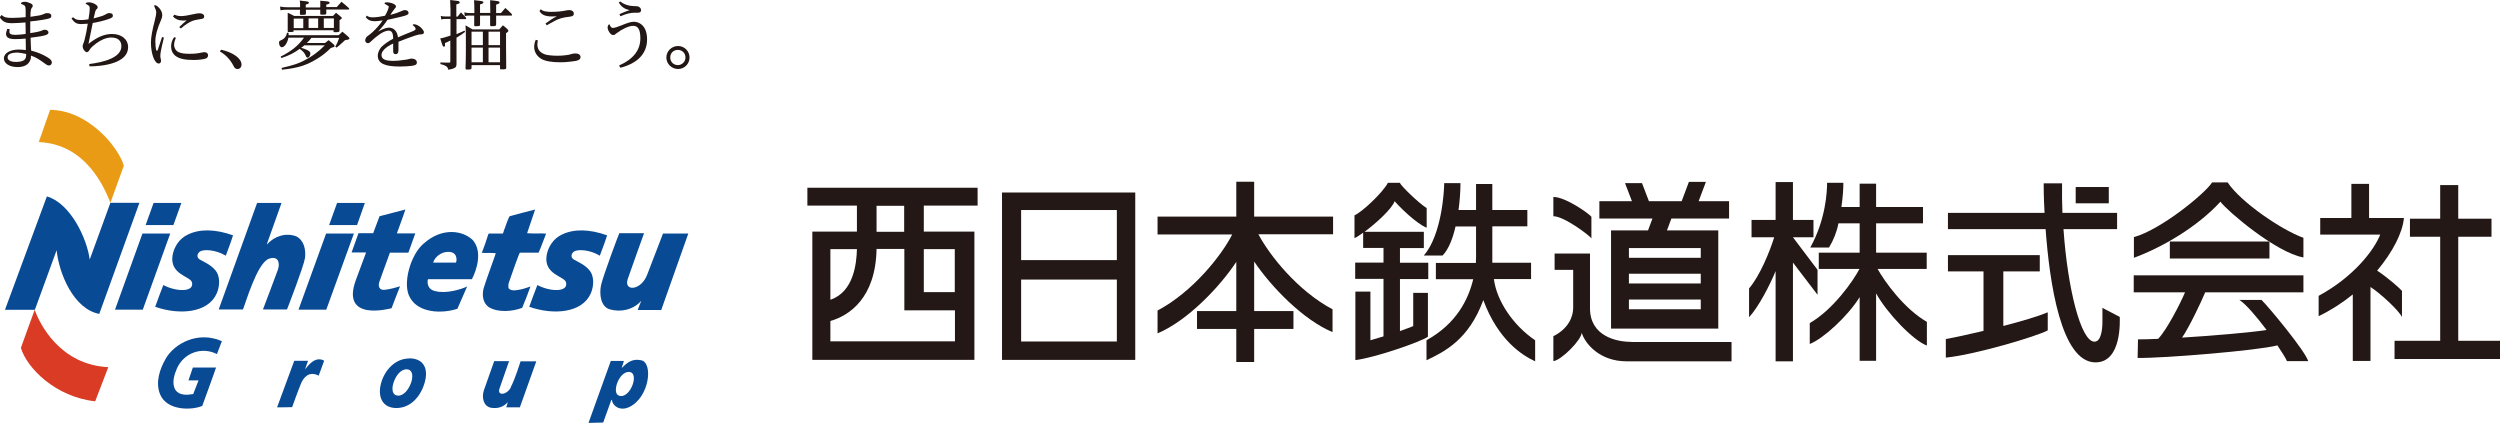 <?xml version="1.0" encoding="UTF-8"?>
<svg id="_レイヤー_2" data-name="レイヤー 2" xmlns="http://www.w3.org/2000/svg" viewBox="0 0 141.29 23.9">
  <defs>
    <style>
      .cls-1 {
        fill: #231815;
      }

      .cls-1, .cls-2, .cls-3, .cls-4, .cls-5 {
        stroke-width: 0px;
      }

      .cls-2 {
        fill: #ea9b15;
      }

      .cls-3 {
        fill: #da3b24;
      }

      .cls-4 {
        fill: #221714;
      }

      .cls-5 {
        fill: #094a95;
      }
    </style>
  </defs>
  <g id="_レイヤー_1-2" data-name="レイヤー 1">
    <g>
      <path class="cls-1" d="M55.25,11.62v-1.01h-9.62v1.01h2.8v1.47h-2.52v7.25h9.16v-7.25h-2.86v-1.47h3.04ZM48.43,14.08c-.02.8-.18,2.42-1.5,2.86v-2.86h1.5ZM46.93,19.3v-1.16c1.06-.3,2.56-1.29,2.61-4.07h1.57v3.47h2.86v1.75h-7.03ZM53.96,16.51h-1.75v-2.43h1.75v2.43ZM49.54,13.1c0-.71,0-1.17,0-1.47h1.56v1.47h-1.57Z"/>
      <path class="cls-1" d="M56.63,10.88h7.53v9.46h-7.53v-9.46ZM63.12,11.87h-5.41v2.83h5.41v-2.83ZM63.12,15.8h-5.41v3.5h5.41v-3.5Z"/>
      <path class="cls-1" d="M75.34,12.24h-4.46v-1.97h-1.01v1.97h-4.45v1.01h4.22c-.59,1.17-2.22,3.24-4.22,4.3v1.29c1.67-.7,3.5-2.6,4.45-4.04v2.78h-2.22v1.01h2.22v1.87h1.01v-1.87h2.22v-1.01h-2.22v-2.8c.96,1.43,2.77,3.3,4.43,3.99v-1.29c-1.97-1.04-3.57-3.06-4.19-4.24h4.22v-1.01Z"/>
      <path class="cls-1" d="M79.87,16.54v1.89c-.17.07-.44.17-.75.28v-2.94h1.6v-.92h-1.6v-.83h1.35v-.92h-3.35c.66-.49,1.54-1.29,1.7-1.73.23.28,1.21,1.26,1.81,1.5v-1.11c-.46-.29-1.43-1.23-1.52-1.43h-.67c-.28.54-1.44,1.64-1.89,1.84v1.29c.12-.05.29-.17.49-.31v.86h1.15v.83h-1.6v.92h1.6v3.25c-.27.08-.52.16-.74.22v-2.75h-.85v3.87c1.06-.12,3.7-1.03,4.1-1.32v-2.48h-.85Z"/>
      <path class="cls-1" d="M84.43,15.77h2.1v-.92h-2.19c0-.13,0-.26,0-.4h0v-1.66h1.98v-.92h-1.98v-1.47h-.92v1.47h-.99c.08-.58.11-1.13.11-1.52h-.92c0,.49-.15,2.93-1.15,4.09h1.06c.34-.35.58-.97.73-1.64h1.16v1.39h0c0,.17.01.4-.01.67h-2.26v.92h2.11c-.27,1.13-.94,2.51-2.64,3.45v1.13c.98-.47,2.38-1.13,3.21-3.4.84,2.27,2.21,3.13,2.93,3.46v-1.19c-1.23-.83-2.17-2.21-2.33-3.45"/>
      <path class="cls-1" d="M89.94,13.48v-1.23c-.14-.18-1.46-1.12-2.15-1.12v1.09c.63,0,2.15,1.17,2.15,1.26"/>
      <path class="cls-1" d="M92.18,19.32c-.81,0-2.32-.31-2.32-1.9v-3.09h-2v.92h1.05v2.13s0,.01,0,.01c0,.48-.24,1.17-1.12,1.61v1.41c.45-.05,1.6-1.21,1.6-1.61.18.61,1.01,1.62,2.53,1.62h5.94v-1.09h-5.67Z"/>
      <path class="cls-1" d="M94.46,12.35l-.25.67h2.9v5.55h-6.06v-5.55h2.09l.25-.67h-3v-.98h1.84l-.39-1.02h.96l.39,1.02h1.85l.41-1.09h.96l-.41,1.09h1.72v.98h-3.27ZM96.12,14.02h-4.06v.55h4.06v-.55ZM96.12,15.47h-4.06v.55h4.06v-.55ZM96.12,16.93h-4.06v.55h4.06v-.55Z"/>
      <path class="cls-1" d="M102.72,15.25l-1.39-1.84h1.16v-.98h-1.16v-2.14h-.98v2.14h-1.36v.98h1.28c-.25.81-.81,2.18-1.42,2.89v1.63c.53-.57,1.19-1.84,1.5-2.61v5.1h.98v-5.58l1.39,1.82v-1.4Z"/>
      <path class="cls-1" d="M106.12,15.2h2.77v-.92h-2.86v-1.66h2.65v-.92h-2.65v-1.32h-.93v1.32h-1.03c.08-.58.11-.98.11-1.37h-.92c0,.49-.07,2.07-.95,3.66h1.06c.26-.43.45-.92.53-1.37h1.2v1.66h-2.31v.92h2.3c-.36.69-1.5,2.31-2.81,3.06v1.18c.74-.28,2.16-1.57,2.82-2.65v3.6h.93v-3.81c.61,1.11,2.09,2.66,2.87,2.95v-1.34c-1.28-.73-2.4-2.29-2.79-3"/>
      <rect class="cls-1" x="117.31" y="10.57" width="1.87" height=".92"/>
      <path class="cls-1" d="M113.22,18.41v-3.07h2.06v-.92h-5.19v.92h2.01v3.36c-.84.2-1.62.37-2.13.46v1.05c1.6-.15,5.18-1.21,5.76-1.54v-1.02c-.49.21-1.46.5-2.5.77"/>
      <path class="cls-1" d="M119.8,17.91l-.98-.51v.8c0,.37-.06,1.11-.45,1.11-.77,0-1.52-3.02-1.75-6.36h3.03v-.92h-3.09c-.02-.56-.03-1.12-.02-1.67h-1.04c0,.16,0,.8.05,1.67h-5.46v.92h5.52c.22,3.01.87,7.53,2.82,7.53,1.51,0,1.37-2.42,1.37-2.56"/>
      <path class="cls-1" d="M125.9,10.31h-.88c-.41.64-2.91,2.68-4.42,3.09v1.17c1.6-.59,3.58-1.74,4.89-3.17.37.51,3.13,2.87,4.69,3.15v-1.11c-1.25-.45-3.56-2.03-4.28-3.13"/>
      <rect class="cls-1" x="122.63" y="13.65" width="5.63" height=".96"/>
      <path class="cls-1" d="M130.45,20.41c-.16-.57-2.27-3.11-2.64-3.46h-1.25c.35.22.98.95,1.54,1.7-.82.13-2.94.32-4.78.43.39-.55,1.09-2.03,1.31-2.56h5.55v-.96h-9.59v.96h2.9c-.28.66-1.03,2.12-1.52,2.63-.45.02-.84.03-1.14.03l-.02,1.05c1.49.02,6.8-.42,7.9-.71.26.39.47.72.54.89h1.19Z"/>
      <path class="cls-1" d="M134.35,15.29c.89-1.06,1.44-2.16,1.51-2.97h-1.97v-1.93h-1v1.93h-1.76v.94h3.39c-.35.88-1.49,2.38-3.48,3.46v1.15c.7-.34,1.35-.76,1.93-1.23v3.76h1v-4.18c.55.35,1.62,1.34,1.78,1.7v-1.48c-.09-.12-.84-.78-1.41-1.15"/>
      <polygon class="cls-1" points="138.93 19.26 138.93 13.38 140.81 13.38 140.81 12.36 138.93 12.36 138.93 10.46 137.91 10.46 137.91 12.36 136.2 12.36 136.2 13.38 137.91 13.38 137.91 19.26 135.33 19.26 135.33 20.29 141.29 20.29 141.29 19.26 138.93 19.26"/>
      <path class="cls-2" d="M2.19,8.03s.64-1.82.64-1.82c2.08,0,3.82,2.01,4.17,3.15l-.76,2.1c-.29-.72-1.31-3.32-4.05-3.43"/>
      <path class="cls-3" d="M6.12,20.75s-.74,1.93-.74,1.93c-2.24-.24-3.86-1.88-4.2-3.02,0,0,.78-2.16.78-2.15.28.79,1.42,3.1,4.15,3.24"/>
      <path class="cls-5" d="M1.97,17.51H.28s2.37-6.41,2.37-6.41c1.34.39,2.27,2.39,2.42,3.57,0-.01,1.17-3.21,1.17-3.21h1.64s-2.27,6.28-2.27,6.28c-1.45-.27-2.28-2.29-2.41-3.6,0,0-1.23,3.37-1.23,3.37"/>
      <path class="cls-5" d="M15.91,11.47s-.83,2.32-.83,2.33h.02c.41-.45,1.05-.67,1.65-.44.43.23.54.73.49,1.21-.07.48-1.02,2.92-1.02,2.92,0,0-1.35,0-1.36,0,.01,0,.85-2.26.85-2.26.13-.39,0-.8-.53-.6-.66.27-1.3,2.51-1.45,2.86h-1.37l2.17-6.02h1.39Z"/>
      <path class="cls-5" d="M30.24,11.85c-.15.44-.3.89-.45,1.33.35.03.73,0,1.06.02v.04c-.14.35-.26.7-.41,1.04h-1.06c-.08.13-.46,1.22-.6,1.63-.05.11-.06.25-.04.38.18.21.54.09.78.05.15-.05.31-.09.46-.15-.15.41-.3.82-.47,1.21-.57.21-1.37.28-1.9-.05-.33-.25-.37-.67-.28-1.05.15-.5.64-1.81.69-1.99-.26-.03-.5,0-.75-.02-.01,0-.01.01-.02,0h-.02c.14-.36.26-.7.37-1.06l.03-.03h.79c.02-.06.05-.1.05-.15.02-.06.05-.12.07-.18.08-.22.15-.45.26-.65.48-.13.97-.26,1.45-.38"/>
      <path class="cls-5" d="M13.17,13.3c-.12.39-.27.77-.41,1.15-.6-.36-1.27-.36-1.45-.24-.18.12-.22.35,0,.47.22.12.59.28.84.57.32.35.27.94.1,1.33-.49,1.11-2.1,1.24-3.48.76.15-.41.3-.83.46-1.23.74.39,1.76.41,1.62-.15-.08-.35-1.26-.43-1.1-1.51.08-.5.39-.97.86-1.19.67-.33,1.55-.32,2.56.04"/>
      <path class="cls-5" d="M34.31,13.3c-.12.39-.27.77-.41,1.15-.6-.36-1.26-.36-1.45-.24-.18.12-.22.35,0,.47.22.12.59.28.84.57.32.35.27.94.1,1.33-.49,1.11-2.1,1.24-3.48.76.15-.41.3-.83.46-1.23.74.39,1.76.41,1.62-.15-.08-.35-1.26-.43-1.1-1.51.08-.5.39-.97.86-1.19.67-.33,1.55-.32,2.56.04"/>
      <path class="cls-5" d="M36.4,13.18s-.68,1.88-.92,2.58c-.25.72.73.69,1.09-.22.17-.43.74-1.91.9-2.34,0,0,1.41,0,1.43,0,0,0-1.51,4.25-1.53,4.32-.43,0-.89,0-1.33,0,.02-.08.16-.41.2-.51h-.01c-.45.51-1.17.65-1.78.47-.5-.16-.59-.84-.48-1.37.12-.54,1.02-2.93,1.03-2.93h1.41Z"/>
      <path class="cls-5" d="M26.73,13.58c.54.64.22,1.66-.06,2.2h-2.48c-.04.09-.1.58.44.68.58.14,1.4-.09,1.77-.27-.19.42-.36.85-.55,1.26-.87.29-2.18.24-2.66-.6-.49-.75.02-2.48.75-3.08,1.05-.95,2.24-.74,2.79-.19M25.24,14.24c-.33.03-.66.28-.76.6,0,0,1.29,0,1.29,0,.06-.12.1-.67-.53-.6"/>
      <polygon class="cls-5" points="9.62 13.2 8.05 13.2 6.5 17.5 8.07 17.5 9.62 13.2"/>
      <polygon class="cls-5" points="10.25 11.47 8.68 11.47 8.23 12.72 9.8 12.72 10.25 11.47"/>
      <polygon class="cls-5" points="20 13.2 18.43 13.2 16.87 17.5 18.44 17.5 20 13.2"/>
      <polygon class="cls-5" points="20.62 11.47 19.05 11.47 18.6 12.72 20.18 12.72 20.62 11.47"/>
      <path class="cls-5" d="M22.04,14.28h1.04l.39-1.09h-1.04c.27-.74.49-1.35.48-1.35l-1.46.38s-.15.41-.36.96h-.83l-.39,1.09h.82c-.24.63-.47,1.25-.58,1.56-.86,2.36,1.88,1.62,2.02,1.59,0,0,.47-1.24.48-1.24-.09.03-.55.17-.87.2-.32.03-.38-.22-.3-.45.03-.08.29-.82.6-1.66"/>
      <path class="cls-5" d="M9.36,20.28c-.33.58-.59,1.33-.31,2.01.39.94,1.81.9,2.38.65,0,0,.79-2.16.78-2.17,0,0-1.32,0-1.31,0,0,0-.25.73-.25.73h.57s-.3.77-.3.77c-.35.06-.79.09-1.01-.24-.22-.37-.06-.86.09-1.21.41-.91,1.43-1.23,2.26-.81,0,0,.28-.72.28-.73-1.36-.59-2.67.13-3.17.98"/>
      <path class="cls-5" d="M17.26,20.87h-.02s.17-.48.17-.48c0,0-.78,0-.78,0,0,0-.97,2.62-.97,2.63,0,0,.85,0,.85-.01,0,0,.37-1.03.5-1.33.13-.32.44-.74,1-.45.1-.28.21-.55.31-.84-.03-.03-.08-.04-.12-.06-.43-.12-.73.26-.95.53"/>
      <path class="cls-5" d="M28.87,21.9c-.25.45-.79.47-.64.06l.54-1.55h-.84s-.59,1.67-.59,1.67c-.13.44.01.91.44.97.38.05.68-.06.92-.32,0,.03-.09.29-.09.29h.77l.93-2.6h-.89s-.32,1.04-.56,1.47"/>
      <path class="cls-5" d="M36.23,20.36c-.49-.11-.8.14-1.07.42h-.02s.12-.38.12-.38h-.74s-1.26,3.5-1.26,3.5l.83-.02.46-1.28h.03c.03.31.43.67.99.4,1.13-.54,1.36-2.49.67-2.64M34.96,22.35c-.38-.16,0-1.31.56-1.33.69-.02.08,1.61-.56,1.33"/>
      <path class="cls-5" d="M23.12,20.26c-.77,0-1.39.65-1.59,1.42-.2.77.1,1.38.87,1.38.83,0,1.4-.69,1.61-1.47.22-.81-.11-1.34-.89-1.34M23.25,21.58c-.13.41-.42.78-.74.78s-.4-.32-.27-.73c.13-.41.42-.76.73-.76s.4.3.28.71"/>
      <path class="cls-4" d="M.08.84c.17.15.27.17.64.17.21,0,.5-.02.73-.04v-.38c0-.24-.04-.29-.18-.34-.06-.02-.09-.04-.09-.05,0-.05.08-.1.23-.1.08,0,.18.03.27.07.13.05.17.09.17.16,0,.03,0,.06-.06.12-.05.07-.07.21-.07.5.16-.02.33-.05.51-.08.06-.01.16-.04.25-.08.04-.02.1-.05.19-.05.17,0,.23.07.23.15,0,.07-.03.12-.09.14-.08.03-.18.05-.34.08-.29.05-.51.08-.76.1v.19c0,.16,0,.33,0,.47.3-.04.58-.1.67-.15.08-.04.11-.04.16-.04.11,0,.2.07.2.15,0,.08-.05.12-.21.17-.22.06-.51.09-.8.13,0,.27.02.5.03.73.37.09.66.22.91.37.19.11.26.2.26.3s-.07.17-.17.17c-.07,0-.15-.05-.24-.12-.23-.17-.47-.34-.77-.44,0,.19-.02.23-.08.34-.11.2-.34.31-.68.31-.46,0-.77-.21-.77-.49,0-.31.38-.5.84-.5.12,0,.28.01.4.03,0-.18,0-.42-.01-.65-.19.02-.4.03-.59.03-.36,0-.51-.09-.52-.29,0-.07.04-.19.07-.29l.14.02c-.01.05-.02.1-.02.14,0,.12.08.18.35.18.16,0,.4-.03.57-.05,0-.22,0-.45-.01-.65-.27.02-.58.04-.76.04-.37,0-.52-.08-.7-.34l.08-.08ZM1.04,2.97c-.4,0-.61.08-.61.27,0,.15.15.26.48.26.21,0,.39-.04.47-.12.08-.07.1-.17.1-.33-.17-.03-.32-.07-.44-.07"/>
      <path class="cls-4" d="M4.14.99c.18.15.28.14.52.14.11,0,.22-.02.34-.04.04-.23.07-.44.07-.64,0-.1-.04-.13-.16-.2-.04-.02-.07-.03-.07-.05,0,0,0-.02.02-.03.03-.03.11-.04.17-.04.2,0,.49.15.49.27,0,.03,0,.07-.04.1-.05.04-.07.07-.09.13-.02.09-.06.25-.1.41.2-.05.36-.1.49-.14.06-.02.14-.06.19-.09.05-.03.13-.07.19-.07.06,0,.12.01.16.03.04.02.06.07.06.12,0,.07-.04.12-.25.19-.27.09-.5.15-.89.22-.08.41-.15.74-.24,1.18.49-.39.91-.56,1.33-.56.55,0,.91.31.91.75,0,.9-1.41,1.08-2.18,1.08l-.02-.13c.79-.1,1.82-.35,1.82-1.01,0-.31-.2-.49-.57-.49-.28,0-.58.13-.85.33-.15.12-.31.24-.38.37-.05.1-.12.13-.16.13-.07,0-.23-.15-.23-.35,0-.07.06-.16.11-.35.07-.27.13-.57.18-.91-.14.01-.26.02-.36.02-.27,0-.38-.07-.56-.31l.1-.09Z"/>
      <path class="cls-4" d="M9.26,2.14c-.01.06-.06.24-.1.42-.06.26-.1.46-.1.61,0,.09.04.18.04.27s-.05.15-.13.15c-.24,0-.44-.57-.44-1.18,0-.31.08-.72.22-1.26.06-.23.08-.37.08-.45,0-.09-.03-.17-.11-.34,0-.02,0-.03,0-.04,0-.02.02-.03.03-.03.07,0,.17.07.27.19.12.15.15.26.15.39,0,.07-.02.15-.06.24-.23.52-.33.91-.33,1.21,0,.23.02.4.04.48,0,.04.04.07.05.07.02,0,.04-.02.05-.06.08-.23.14-.43.24-.72l.11.04ZM9.94,2.14c-.07.16-.1.28-.1.39,0,.18.09.33.24.41.15.08.38.1.65.1.25,0,.45-.02.67-.07.08-.02.11-.02.16-.02.12,0,.2.07.2.17,0,.08-.04.15-.11.18-.12.05-.42.09-.72.09-.48,0-.8-.07-1.01-.23-.17-.13-.25-.33-.25-.53,0-.19.05-.35.17-.53l.11.04ZM9.85.83c.12.05.24.08.4.08.17,0,.47-.06.69-.11.13-.03.25-.05.33-.05.17,0,.27.07.27.18,0,.08-.03.12-.15.14-.08.01-.15.03-.23.04-.26.04-.37.1-.57.22-.14.09-.23.16-.37.28l-.09-.08c.13-.13.28-.26.42-.38-.09.01-.18.01-.23.01-.23,0-.4-.08-.54-.22l.06-.1Z"/>
      <path class="cls-4" d="M12.5,2.81c.64.14,1.15.48,1.15.84,0,.14-.09.25-.22.25-.1,0-.16-.03-.23-.17-.19-.38-.47-.65-.77-.82l.06-.1Z"/>
      <path class="cls-4" d="M17.19,2.57c-.07.06-.08.07-.17.13.1.03.21.07.33.12.13.06.19.12.19.21,0,.11-.08.23-.15.23-.05,0-.08-.03-.12-.13-.07-.15-.16-.25-.33-.37-.33.24-.63.39-1.04.52l-.04-.08c.61-.31.98-.6,1.32-1.07h-.88c-.05.29-.22.54-.37.54-.09,0-.16-.11-.16-.26,0-.06.02-.09.06-.11t.1-.05c.07-.03.16-.1.2-.17.04-.06.07-.12.09-.23h.09v.14h2.83l.21-.2c.16.13.2.17.36.31.03.04.04.06.04.08,0,.04-.05.06-.25.09-.06.05-.1.09-.13.12-.18.17-.22.2-.35.3l-.07-.05c.11-.2.14-.28.22-.5h-1.57c-.1.13-.18.22-.26.29h1.03c.09-.07.11-.09.2-.16.14.11.18.14.31.26.03.03.03.04.03.07,0,.04-.03.06-.21.11-.27.26-.44.4-.74.59-.63.39-1.1.54-2.02.64l-.03-.1c.68-.16.93-.24,1.28-.42.42-.21.79-.48,1.17-.86h-1.18ZM18.1.4c0-.09,0-.1,0-.13,0-.08,0-.13,0-.23.44.04.44.04.48.06.03.01.05.03.05.06,0,.04-.04.07-.19.1v.14h.59c.11-.13.15-.17.27-.3.19.15.24.2.42.36,0,.02.02.04.02.05,0,.02-.02.03-.04.03h-1.26c0,.1,0,.17,0,.22,0,.06-.04.07-.22.07-.11,0-.12,0-.12-.05,0-.09,0-.13,0-.19v-.04h-.81v.22c0,.06-.03.07-.22.07-.1,0-.12,0-.12-.06,0-.11,0-.14.01-.23h-.72c-.16,0-.25,0-.39.03l-.02-.21c.16.03.26.04.41.04h.72v-.15c0-.11,0-.14-.02-.23.11.01.2.02.25.03.21.02.27.04.27.09,0,.05-.04.07-.18.11v.16h.81ZM16.6,1.75c0,.05-.04.06-.23.06-.1,0-.11,0-.11-.06,0-.26,0-.37,0-.54,0-.21,0-.32,0-.49.16.07.21.1.36.18h2.2c.07-.08.1-.1.17-.18.13.1.16.13.28.23.03.03.05.05.05.07,0,.03-.03.06-.13.12,0,.14,0,.22,0,.29,0,.12,0,.17,0,.31,0,.06-.05.08-.24.08-.08,0-.1,0-.1-.05v-.06h-2.26v.03ZM17.14,1.05h-.54v.54h.54v-.54ZM17.44,1.58h.54v-.54h-.54v.54ZM18.3,1.58h.57v-.54h-.57v.54Z"/>
      <path class="cls-4" d="M20.71.88c.13.08.21.1.35.1.2,0,.42-.03.7-.09.06-.09.1-.2.15-.3.03-.09.06-.16.06-.2,0-.02,0-.04-.02-.05-.06-.04-.12-.08-.18-.11-.03-.01-.04-.02-.04-.04,0-.03.05-.06.11-.06.27,0,.54.12.54.23,0,.04-.01.06-.05.1-.05.06-.07.09-.12.16-.05.07-.09.12-.15.22.32-.08.51-.16.67-.23.06-.03.1-.04.16-.04.13,0,.2.08.2.16,0,.09-.09.14-.44.22-.36.09-.58.13-.75.17-.13.2-.32.44-.53.66.22-.12.45-.22.61-.22.29,0,.48.23.51.55.3-.13.52-.22.85-.35.11-.05.15-.08.15-.13,0-.04-.04-.11-.13-.18-.03-.02-.03-.03-.03-.05,0-.02.03-.03.07-.03.11,0,.26.07.38.18.1.1.18.2.18.27,0,.09-.07.12-.16.12s-.22.03-.37.08c-.31.11-.63.22-.91.34,0,.13,0,.3,0,.45,0,.18-.05.25-.16.25-.1,0-.14-.05-.14-.19,0-.11,0-.3,0-.41-.46.21-.66.46-.66.64,0,.26.23.34.69.34.16,0,.36-.02.63-.06.13-.02.17-.02.26-.05.05-.01.08-.02.12-.02.17,0,.3.09.3.21,0,.13-.07.17-.28.2-.12.02-.45.04-.68.04-.84,0-1.25-.17-1.25-.62,0-.16.1-.37.2-.48.17-.16.39-.33.67-.47,0-.35-.09-.46-.27-.46-.14,0-.38.11-.58.27-.12.09-.27.21-.36.3-.11.11-.15.14-.22.14-.08,0-.15-.07-.15-.15,0-.1.06-.2.13-.25.08-.06.19-.13.29-.23.17-.16.4-.4.57-.66-.16.03-.33.05-.46.05-.23,0-.39-.08-.5-.23l.07-.1Z"/>
      <path class="cls-4" d="M25.86.94c.08-.11.11-.14.19-.24.12.12.16.16.28.29,0,.03.02.05.02.06,0,.02-.02.03-.04.03h-.51v.85c.28-.12.31-.13.45-.2l.04.07c-.2.15-.27.2-.49.33v1.2c0,.13,0,.14,0,.28,0,.14-.03.2-.15.25-.07.03-.15.06-.32.08-.01-.09-.04-.14-.12-.2-.06-.04-.12-.07-.32-.12v-.09c.18,0,.27.01.39.01h.13s.04,0,.04-.05v-1.2c-.15.08-.19.1-.3.14,0,.1,0,.11,0,.14,0,.04-.03.07-.06.07-.06,0-.07-.02-.21-.47.11-.02.17-.03.23-.05l.35-.11v-.94h-.29c-.07,0-.12,0-.23.03l-.03-.2c.1.03.17.03.26.03h.29v-.39c0-.14-.01-.36-.02-.54.42.05.46.05.51.08.02.01.03.03.03.06,0,.05-.04.07-.19.11v.69h.07ZM27.71.74q0-.56-.01-.73c.47.05.53.06.53.13,0,.05-.03.08-.19.12v.48h.27c.11-.13.14-.17.25-.29.16.14.21.19.36.34.01.02.02.04.02.06,0,.02-.02.03-.04.03h-.86c0,.17,0,.24,0,.5,0,.08-.04.1-.23.1-.09,0-.11,0-.11-.07v-.53h-.57v.3s0,.11,0,.22c0,.07-.05.08-.22.08-.1,0-.11,0-.11-.06q0-.19,0-.54h-.19c-.12,0-.23,0-.34.03l-.03-.21c.14.03.23.04.38.04h.19q0-.56-.02-.73c.48.05.53.06.53.12,0,.05-.04.08-.19.12,0,.08,0,.13,0,.17t0,.31h.57ZM26.65,3.67v.17c0,.07-.04.09-.22.09-.1,0-.12,0-.12-.07.01-.33.02-.6.02-1.04,0-1.02,0-1.13-.02-1.39.18.1.23.13.39.23h1.52c.08-.1.11-.13.2-.23.13.1.17.13.27.23.03.04.04.06.04.08,0,.04-.01.05-.13.14v.68q0,.5.01,1.28c0,.07-.05.08-.24.08-.1,0-.11,0-.11-.07v-.17h-1.62ZM26.65,2.55h.64v-.76h-.64v.76ZM26.65,3.52h.64v-.83h-.64v.83ZM27.61,2.55h.65v-.76h-.65v.76ZM27.61,3.52h.65v-.83h-.65v.83Z"/>
      <path class="cls-4" d="M30.4,2.26c-.02.13-.03.19-.03.25,0,.29.15.47.45.57.13.04.4.07.69.07.23,0,.5-.03.62-.05.09-.03.18-.05.27-.07.03,0,.09-.01.13-.01.17,0,.28.08.28.21,0,.07-.05.14-.13.17-.1.04-.2.06-.41.08-.2.03-.41.04-.6.04-.48,0-.86-.06-1.09-.2-.25-.15-.39-.4-.39-.67,0-.13.03-.28.09-.4l.11.03ZM30.56.52c.13.13.35.15.6.15s.54-.02.79-.07c.13-.03.18-.03.23-.03.15,0,.25.08.25.2,0,.11-.06.15-.21.17-.44.05-.61.11-.83.22-.2.1-.36.2-.49.27l-.07-.1c.21-.16.41-.29.64-.41-.1,0-.19.01-.27.01-.39,0-.6-.1-.71-.31l.07-.09Z"/>
      <path class="cls-4" d="M34.99,3.7c.85-.38,1.2-.9,1.2-1.54,0-.52-.15-.7-.41-.7-.23,0-.62.18-.92.41-.1.08-.13.11-.2.11-.1,0-.16-.06-.23-.17-.06-.09-.09-.18-.09-.27,0-.07.06-.17.09-.17.01,0,.02.02.03.04.05.11.1.17.18.17.09,0,.32-.08.44-.13.3-.12.54-.22.74-.22.16,0,.32.06.44.16.2.17.31.44.31.84,0,.71-.43,1.32-1.51,1.6l-.06-.11ZM35.05.08c.23.19.54.27.87.27.06,0,.15,0,.21.05.07.05.1.1.1.18,0,.09-.06.14-.18.14h-.11c-.08,0-.18,0-.25.01-.28.04-.48.13-.63.19l-.05-.12c.2-.09.39-.17.58-.23-.3-.05-.48-.2-.62-.42l.08-.07Z"/>
      <path class="cls-4" d="M38.97,3.25c0,.36-.29.65-.65.65s-.66-.29-.66-.65.3-.65.66-.65.65.29.65.65M37.88,3.25c0,.24.18.43.43.43.23,0,.43-.19.43-.43s-.18-.43-.43-.43-.43.18-.43.43"/>
    </g>
  </g>
</svg>